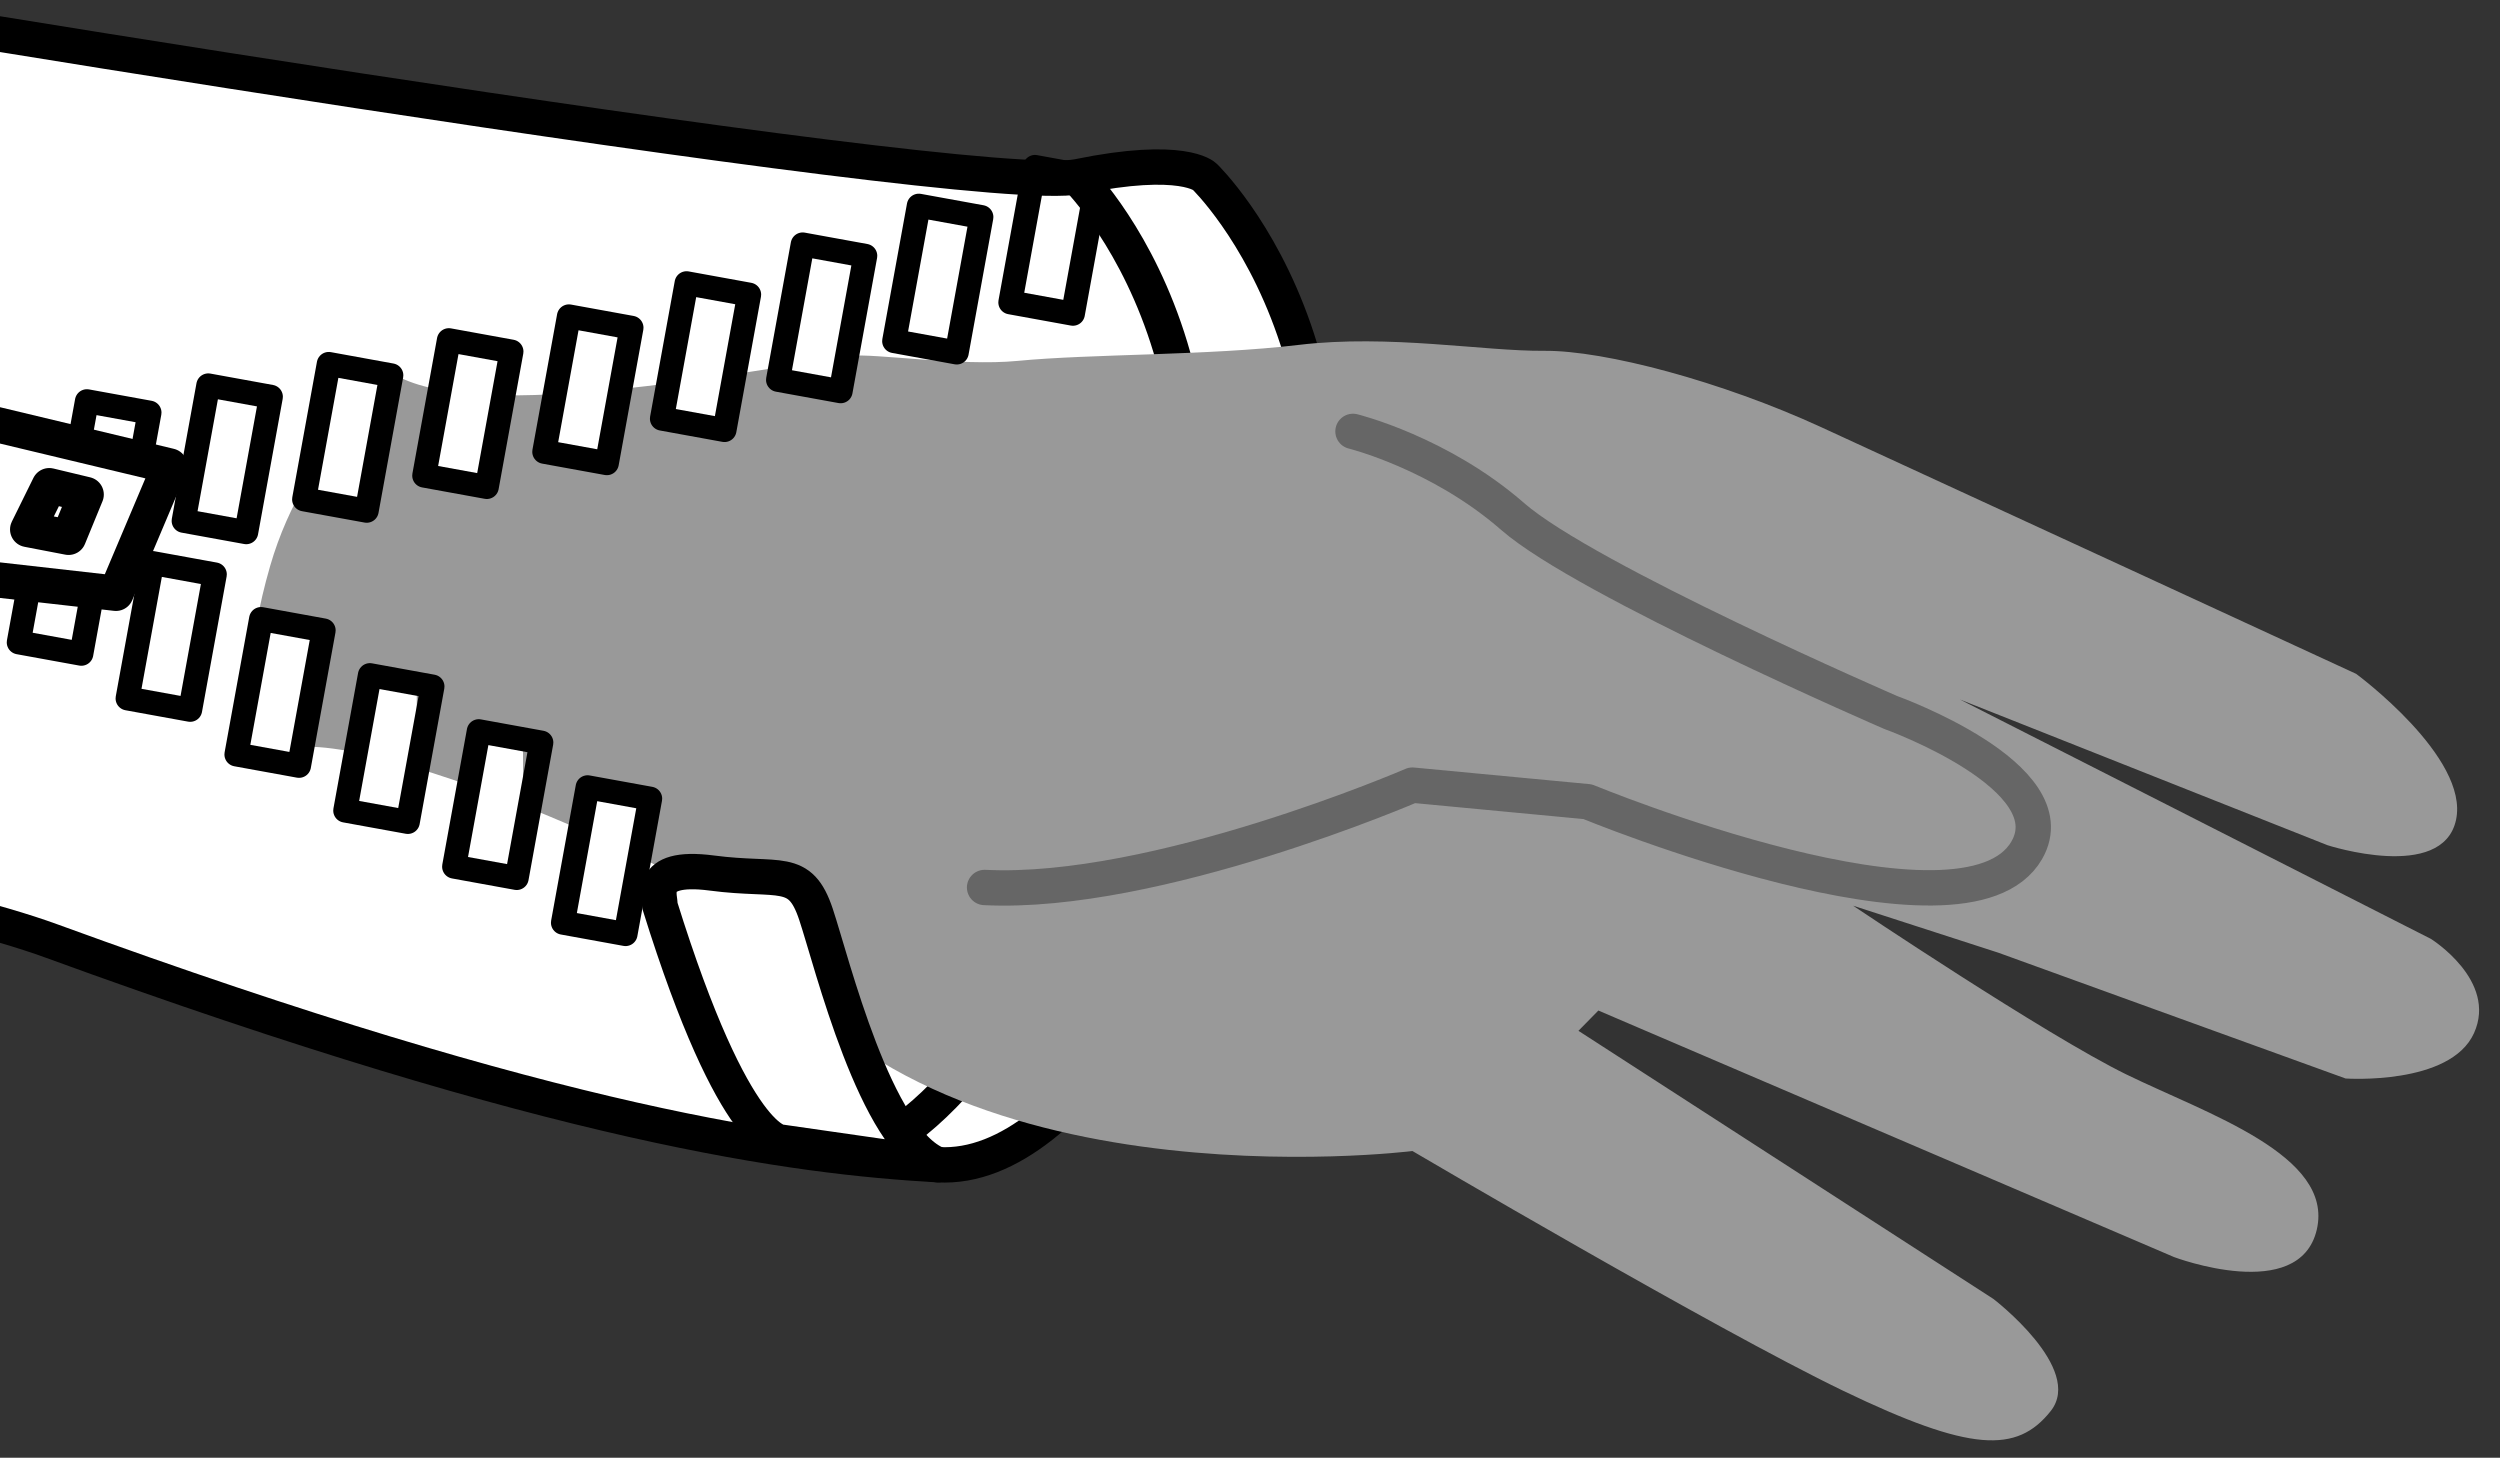 <?xml version="1.0" encoding="iso-8859-1"?>
<!-- Generator: Adobe Illustrator 28.7.5, SVG Export Plug-In . SVG Version: 9.03 Build 55973)  -->
<svg version="1.1" id="image" xmlns="http://www.w3.org/2000/svg" xmlns:xlink="http://www.w3.org/1999/xlink" x="0px" y="0px"
	 width="56.567px" height="32.984px" viewBox="0 0 56.567 32.984" enable-background="new 0 0 56.567 32.984"
	 xml:space="preserve">
<rect x="0" y="0" width="56.567" height="32.984" fill="#333333" stroke="none"/>
<g>
	<defs>
		<rect id="SVGID_1_" y="-13.418" width="57.598" height="57.598"/>
	</defs>
	<clipPath id="SVGID_00000130649033207708885890000013101767226997300913_">
		<use xlink:href="#SVGID_1_"  overflow="visible"/>
	</clipPath>
	
		<path clip-path="url(#SVGID_00000130649033207708885890000013101767226997300913_)" fill="#FFFFFF" stroke="#000000" stroke-width="0.8" stroke-miterlimit="10" d="
		M-9.524-0.834c4.13,0.765,31.542,5.317,33.918,4.83s2.863,0,2.863,0s4.935,4.752,1.401,13.524
		c-1.34,3.046-4.204,9.016-7.432,8.834c-3.229-0.183-8.529-0.853-20.043-5.056
		c-2.654-0.969-7.551-1.735-10.707-2.687"/>
	
		<path clip-path="url(#SVGID_00000130649033207708885890000013101767226997300913_)" fill="none" stroke="#000000" stroke-width="0.8" stroke-miterlimit="10" d="
		M24.317,3.956c0,0,4.935,4.752,1.401,13.524c-1.059,2.407-3.068,6.638-5.458,8.219"/>
	<path clip-path="url(#SVGID_00000130649033207708885890000013101767226997300913_)" fill="#999999" d="M6.504,16.945
		c2.004-0.519,10.354,3.255,10.333,4c3.791,6.524,15.122,5.099,15.122,5.099s6.866,4.039,9.747,5.425
		c2.881,1.387,3.929,1.423,4.694,0.46c0.766-0.963-1.297-2.539-1.297-2.539l-9.388-6.066l0.451-0.459l13.027,5.579
		c0,0,2.833,1.068,3.228-0.62c0.395-1.688-2.482-2.62-4.311-3.514c-1.829-0.895-6.181-3.817-6.181-3.817
		l3.288,1.064l7.857,2.846c0,0,2.369,0.162,2.905-1.027c0.536-1.189-0.975-2.132-0.975-2.132l-10.658-5.417
		l8.317,3.297c0,0,2.603,0.843,2.909-0.572c0.306-1.414-2.26-3.305-2.26-3.305s-9.876-4.559-12.116-5.587
		c-2.24-1.028-4.888-1.734-6.254-1.722c-1.366,0.012-3.51-0.379-5.557-0.134
		c-2.047,0.245-4.687,0.2-6.363,0.362c-1.29,0.125-3.299-0.179-3.75-0.112c-2.71,0.403-8.236,1.468-10.215,0.489
		c0,0-2.111,1.383-2.944,4.262C5.013,16.615,6.504,16.945,6.504,16.945z"/>
	
		<path clip-path="url(#SVGID_00000130649033207708885890000013101767226997300913_)" fill="none" stroke="#666666" stroke-width="0.8" stroke-linecap="round" stroke-linejoin="round" stroke-miterlimit="10" d="
		M30.614,9.761c0,0,1.962,0.484,3.614,1.927c1.652,1.443,8.554,4.434,8.554,4.434s4.034,1.449,3.078,3.115
		c-1.391,2.426-9.937-1.097-9.937-1.097l-3.965-0.375c0,0-5.807,2.51-9.68,2.316"/>
	
		<path clip-path="url(#SVGID_00000130649033207708885890000013101767226997300913_)" fill="#FFFFFF" stroke="#000000" stroke-width="0.8" stroke-linecap="round" stroke-linejoin="round" stroke-miterlimit="10" d="
		M21.225,26.354c-1.421-0.548-2.396-4.569-2.762-5.666c-0.365-1.097-0.812-0.731-2.356-0.934
		s-1.137,0.609-1.178,0.731c1.706,5.483,2.762,5.361,2.762,5.361L21.225,26.354z"/>
	<polygon clip-path="url(#SVGID_00000130649033207708885890000013101767226997300913_)" fill="#FFFFFF" points="10.263,7.724 
		11.374,8.028 11.374,9.316 11.115,10.766 9.745,10.766 	"/>
	<polygon clip-path="url(#SVGID_00000130649033207708885890000013101767226997300913_)" fill="#FFFFFF" points="7.504,8.241 
		8.615,8.544 8.615,9.833 8.356,11.283 6.986,11.283 	"/>
	<polygon clip-path="url(#SVGID_00000130649033207708885890000013101767226997300913_)" fill="#FFFFFF" points="12.902,7.257 
		14.013,7.561 14.013,8.849 13.754,10.299 12.384,10.299 	"/>
	<polygon clip-path="url(#SVGID_00000130649033207708885890000013101767226997300913_)" fill="#FFFFFF" points="15.708,6.535 
		16.819,6.838 16.819,8.127 16.56,9.577 15.189,9.577 	"/>
	<polygon clip-path="url(#SVGID_00000130649033207708885890000013101767226997300913_)" fill="#FFFFFF" points="18.244,5.736 
		19.355,6.04 19.355,7.328 19.095,8.778 17.725,8.778 	"/>
	<g clip-path="url(#SVGID_00000130649033207708885890000013101767226997300913_)">
		<g>
			<g>
				
					<rect x="22.288" y="4.722" transform="matrix(0.179 -0.984 0.984 0.179 14.224 27.928)" fill="none" stroke="#000000" stroke-width="0.542" stroke-linejoin="round" stroke-miterlimit="10" width="3.115" height="1.44"/>
			</g>
			<g>
				
					<rect x="19.66" y="5.598" transform="matrix(0.179 -0.984 0.984 0.179 11.204 26.062)" fill="none" stroke="#000000" stroke-width="0.542" stroke-linejoin="round" stroke-miterlimit="10" width="3.115" height="1.44"/>
			</g>
			<g>
				
					<rect x="17.032" y="6.475" transform="matrix(0.179 -0.984 0.984 0.179 8.184 24.196)" fill="none" stroke="#000000" stroke-width="0.542" stroke-linejoin="round" stroke-miterlimit="10" width="3.115" height="1.44"/>
			</g>
			<g>
				
					<rect x="14.404" y="7.351" transform="matrix(0.179 -0.984 0.984 0.179 5.165 22.331)" fill="none" stroke="#000000" stroke-width="0.542" stroke-linejoin="round" stroke-miterlimit="10" width="3.115" height="1.44"/>
			</g>
			<g>
				
					<rect x="11.744" y="8.102" transform="matrix(0.179 -0.984 0.984 0.179 2.24 20.329)" fill="none" stroke="#000000" stroke-width="0.542" stroke-linejoin="round" stroke-miterlimit="10" width="3.115" height="1.44"/>
			</g>
			<g>
				
					<rect x="9.026" y="8.64" transform="matrix(0.179 -0.984 0.984 0.179 -0.519 18.097)" fill="none" stroke="#000000" stroke-width="0.542" stroke-linejoin="round" stroke-miterlimit="10" width="3.115" height="1.44"/>
			</g>
			<g>
				
					<rect x="6.309" y="9.177" transform="matrix(0.179 -0.984 0.984 0.179 -3.279 15.865)" fill="none" stroke="#000000" stroke-width="0.542" stroke-linejoin="round" stroke-miterlimit="10" width="3.115" height="1.44"/>
			</g>
			<g>
				
					<rect x="3.583" y="9.662" transform="matrix(0.179 -0.984 0.984 0.179 -5.994 13.581)" fill="none" stroke="#000000" stroke-width="0.542" stroke-linejoin="round" stroke-miterlimit="10" width="3.115" height="1.44"/>
			</g>
			<g>
				
					<rect x="0.836" y="10.02" transform="matrix(0.179 -0.984 0.984 0.179 -8.601 11.172)" fill="none" stroke="#000000" stroke-width="0.542" stroke-linejoin="round" stroke-miterlimit="10" width="3.115" height="1.44"/>
			</g>
		</g>
	</g>
	<polygon clip-path="url(#SVGID_00000130649033207708885890000013101767226997300913_)" fill="#FFFFFF" points="13.328,17.961 
		14.439,18.264 14.439,19.553 14.18,21.003 12.81,21.003 	"/>
	<polygon clip-path="url(#SVGID_00000130649033207708885890000013101767226997300913_)" fill="#FFFFFF" points="10.723,16.68 
		11.834,16.984 11.834,18.272 11.574,19.722 10.204,19.722 	"/>
	<polygon clip-path="url(#SVGID_00000130649033207708885890000013101767226997300913_)" fill="#FFFFFF" points="8.319,15.381 
		9.43,15.684 9.43,16.973 9.171,18.423 7.8,18.423 	"/>
	<polygon clip-path="url(#SVGID_00000130649033207708885890000013101767226997300913_)" fill="#FFFFFF" points="6.041,14.106 
		7.152,14.41 7.152,15.699 6.893,17.148 5.523,17.148 	"/>
	<g clip-path="url(#SVGID_00000130649033207708885890000013101767226997300913_)">
		<g>
			<g>
				
					<rect x="12.164" y="18.756" transform="matrix(0.179 -0.984 0.984 0.179 -7.896 29.49)" fill="none" stroke="#000000" stroke-width="0.542" stroke-linejoin="round" stroke-miterlimit="10" width="3.115" height="1.44"/>
			</g>
			<g>
				
					<rect x="9.701" y="17.487" transform="matrix(0.179 -0.984 0.984 0.179 -8.669 26.025)" fill="none" stroke="#000000" stroke-width="0.542" stroke-linejoin="round" stroke-miterlimit="10" width="3.115" height="1.44"/>
			</g>
			<g>
				
					<rect x="7.239" y="16.218" transform="matrix(0.179 -0.984 0.984 0.179 -9.443 22.561)" fill="none" stroke="#000000" stroke-width="0.542" stroke-linejoin="round" stroke-miterlimit="10" width="3.115" height="1.44"/>
			</g>
			<g>
				
					<rect x="4.777" y="14.949" transform="matrix(0.179 -0.984 0.984 0.179 -10.216 19.096)" fill="none" stroke="#000000" stroke-width="0.542" stroke-linejoin="round" stroke-miterlimit="10" width="3.115" height="1.44"/>
			</g>
			<g>
				
					<rect x="2.314" y="13.68" transform="matrix(0.179 -0.984 0.984 0.179 -10.989 15.632)" fill="none" stroke="#000000" stroke-width="0.542" stroke-linejoin="round" stroke-miterlimit="10" width="3.115" height="1.44"/>
			</g>
			<g>
				
					<rect x="-0.148" y="12.411" transform="matrix(0.179 -0.984 0.984 0.179 -11.762 12.168)" fill="none" stroke="#000000" stroke-width="0.542" stroke-linejoin="round" stroke-miterlimit="10" width="3.115" height="1.44"/>
			</g>
			<g>
				
					<rect x="-2.611" y="11.142" transform="matrix(0.179 -0.984 0.984 0.179 -12.536 8.703)" fill="none" stroke="#000000" stroke-width="0.542" stroke-linejoin="round" stroke-miterlimit="10" width="3.115" height="1.44"/>
			</g>
			<g>
				
					<rect x="-5.073" y="9.873" transform="matrix(0.179 -0.984 0.984 0.179 -13.309 5.239)" fill="none" stroke="#000000" stroke-width="0.542" stroke-linejoin="round" stroke-miterlimit="10" width="3.115" height="1.44"/>
			</g>
			<g>
				
					<rect x="-7.535" y="8.605" transform="matrix(0.179 -0.984 0.984 0.179 -14.082 1.774)" fill="none" stroke="#000000" stroke-width="0.542" stroke-linejoin="round" stroke-miterlimit="10" width="3.115" height="1.44"/>
			</g>
			<g>
				
					<rect x="-9.998" y="7.336" transform="matrix(0.179 -0.984 0.984 0.179 -14.855 -1.69)" fill="none" stroke="#000000" stroke-width="0.542" stroke-linejoin="round" stroke-miterlimit="10" width="3.115" height="1.44"/>
			</g>
		</g>
	</g>
	
		<polygon clip-path="url(#SVGID_00000130649033207708885890000013101767226997300913_)" fill="#FFFFFF" stroke="#000000" stroke-width="0.8" stroke-linejoin="round" stroke-miterlimit="10" points="
		-6.552,8.056 -8.578,12.157 2.624,13.424 3.842,10.545 	"/>
	
		<polygon clip-path="url(#SVGID_00000130649033207708885890000013101767226997300913_)" fill="#FFFFFF" stroke="#000000" stroke-width="0.8" stroke-linejoin="round" stroke-miterlimit="10" points="
		1.115,10.99 1.949,11.19 1.552,12.157 0.627,11.979 	"/>
	
		<path clip-path="url(#SVGID_00000130649033207708885890000013101767226997300913_)" fill="#FFFFFF" stroke="#000000" stroke-width="0.8" stroke-linejoin="round" stroke-miterlimit="10" d="
		M-10.679,8.546c0.119-0,0.134-0.086,7.588,1.302l-1.372,1.436l-6.965-0.629L-10.679,8.546z"/>
</g>
</svg>
